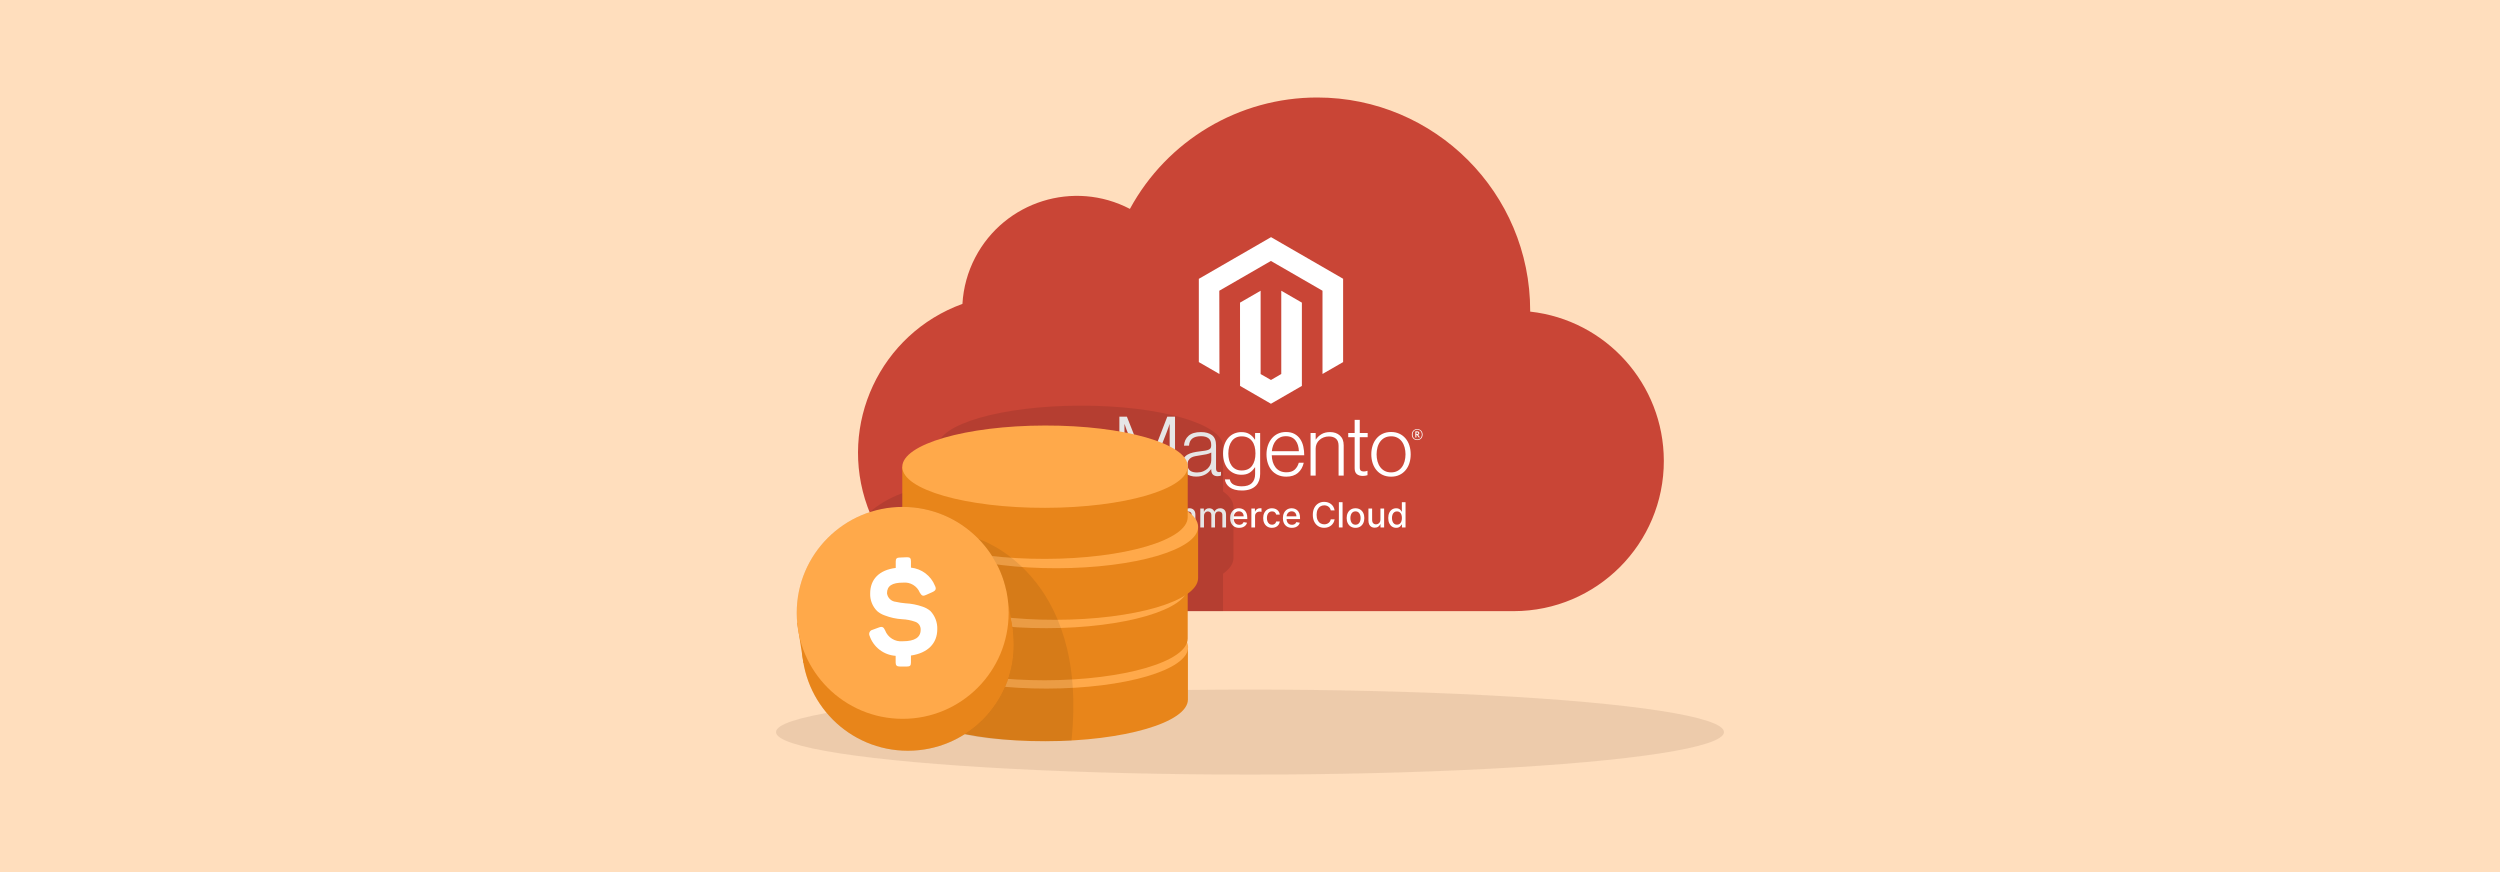 <?xml version="1.0" encoding="UTF-8"?><svg id="Layer_1" xmlns="http://www.w3.org/2000/svg" viewBox="0 0 860 300"><rect width="860" height="300" fill="#ffdebd"/><g><ellipse cx="430" cy="251.837" rx="163.055" ry="14.624" fill="#4a1e0d" opacity=".1"/><path d="m572.36,158.483c.043,28.532-23.06,51.707-51.606,51.751h-171.005c-22.294.043-42.293-13.515-50.61-34.062-.245-.606-.476-1.213-.708-1.834-10.252-28.287,4.361-59.533,32.647-69.8.318-5.573,1.819-11.017,4.404-15.97,10.093-19.305,33.904-26.785,53.209-16.706,12.822-23.622,37.571-38.336,64.457-38.322,40.473.029,73.265,32.864,73.236,73.337v.318c26.135,2.902,45.931,24.98,45.975,51.288Z" fill="#c94536"/><g><g><g><polygon points="437.239 81.579 412.397 95.919 412.397 124.56 419.488 128.66 419.438 100.012 437.189 89.766 454.94 100.012 454.94 128.647 462.031 124.56 462.031 95.894 437.239 81.579" fill="#fff"/><polygon points="440.757 128.654 437.214 130.713 433.653 128.672 433.653 100.012 426.567 104.106 426.58 132.753 437.208 138.893 447.848 132.753 447.848 104.106 440.757 100.012 440.757 128.654" fill="#fff"/></g><g><path d="m387.652,143.337l7.001,17.688h.058l6.831-17.688h2.665v20.267h-1.843v-17.661h-.058c-.094.319-.198.643-.31.962-.094.265-.207.557-.328.876-.121.324-.234.625-.324.908l-5.869,14.915h-1.672l-5.927-14.911c-.112-.265-.229-.553-.342-.863-.112-.31-.22-.611-.315-.894-.112-.342-.229-.674-.342-.993h-.058v17.661h-1.748v-20.267h2.579Z" fill="#fff"/><path d="m409.564,163.69c-.548-.153-1.065-.413-1.514-.764-.427-.342-.773-.777-1.007-1.276-.247-.508-.368-1.105-.368-1.784,0-.867.162-1.577.481-2.126.315-.544.764-.993,1.303-1.317.548-.328,1.186-.58,1.914-.75.768-.175,1.55-.31,2.337-.396.719-.076,1.33-.157,1.829-.243s.908-.198,1.218-.328.539-.306.679-.526c.139-.22.211-.517.211-.894v-.283c0-1.002-.301-1.744-.908-2.224s-1.474-.724-2.606-.724c-2.611,0-3.982,1.087-4.112,3.263h-1.73c.094-1.416.62-2.553,1.573-3.402.953-.849,2.373-1.276,4.265-1.276,1.604,0,2.872.355,3.797,1.065.926.71,1.389,1.869,1.389,3.474v7.963c0,.436.081.75.243.948.162.198.404.306.724.328.099,0,.198-.009.297-.027.103-.018.22-.049.355-.085h.085v1.276c-.157.063-.315.117-.481.157-.234.054-.472.076-.71.072-.643,0-1.15-.166-1.532-.499-.382-.333-.589-.858-.625-1.573v-.31h-.076c-.229.31-.481.607-.75.881-.319.319-.674.598-1.065.822-.454.261-.939.458-1.447.593-.548.153-1.173.229-1.869.225-.643.004-1.281-.081-1.896-.261h0Zm4.319-1.541c.616-.256,1.128-.58,1.546-.98.791-.742,1.24-1.78,1.249-2.863v-2.638c-.472.265-1.047.467-1.717.611s-1.366.261-2.085.355c-.625.094-1.2.193-1.73.297s-.989.265-1.375.494c-.382.22-.701.539-.921.921-.229.387-.342.894-.342,1.519,0,.508.09.935.27,1.276.166.328.413.607.71.822.31.216.661.364,1.034.44.409.085.831.13,1.249.126.795,0,1.496-.126,2.112-.382h0Z" fill="#fff"/><path d="m423.028,167.649c-.984-.728-1.541-1.64-1.672-2.737h1.699c.153.849.611,1.46,1.375,1.829s1.676.553,2.737.553c1.568,0,2.728-.373,3.474-1.119s1.119-1.771,1.119-3.078v-2.323h-.085c-.548.831-1.182,1.46-1.901,1.896s-1.636.652-2.75.652c-.966,0-1.833-.18-2.606-.539-.764-.35-1.442-.863-1.986-1.501-.548-.643-.971-1.411-1.263-2.31s-.44-1.887-.44-2.961c0-1.191.171-2.242.508-3.159s.791-1.685,1.362-2.31c.553-.611,1.236-1.097,2-1.416.768-.319,1.591-.485,2.422-.481,1.132,0,2.067.234,2.804.697s1.353,1.092,1.843,1.883h.085v-2.274h1.739v14.088c0,1.622-.454,2.939-1.362,3.941-1.115,1.173-2.75,1.757-4.903,1.757-1.815,0-3.213-.364-4.197-1.087h0Zm7.684-7.419c.777-1.079,1.164-2.494,1.164-4.251,0-.867-.094-1.663-.283-2.382-.189-.719-.481-1.339-.881-1.856-.391-.517-.903-.93-1.488-1.204-.598-.283-1.29-.427-2.085-.427-1.456,0-2.584.539-3.388,1.613s-1.204,2.512-1.204,4.31c-.004.777.09,1.555.283,2.31.189.706.472,1.321.849,1.843.368.512.854.93,1.416,1.218.566.292,1.236.44,2.013.44,1.622,0,2.822-.539,3.604-1.613h0Z" fill="#fff"/><path d="m439.583,163.393c-.827-.368-1.559-.921-2.139-1.613-.575-.688-1.016-1.501-1.317-2.44s-.454-1.955-.454-3.047c0-1.097.162-2.112.481-3.047s.768-1.748,1.344-2.436c.571-.688,1.29-1.24,2.099-1.618.822-.387,1.744-.58,2.764-.58,1.173,0,2.157.22,2.961.665.786.427,1.456,1.043,1.955,1.784.499.746.854,1.6,1.065,2.566.207.98.315,1.977.31,2.975h-11.167c.013.782.13,1.559.355,2.31.198.67.512,1.299.935,1.856.409.535.939.962,1.546,1.249.625.301,1.353.454,2.184.454,1.227,0,2.179-.297,2.849-.894.67-.598,1.146-1.393,1.429-2.395h1.703c-.319,1.456-.984,2.62-1.986,3.487s-2.337,1.303-3.995,1.303c-1.097,0-2.072-.193-2.921-.58h0Zm6.916-10.206c-.189-.634-.463-1.182-.822-1.645-.364-.467-.827-.84-1.362-1.092-.548-.265-1.2-.396-1.955-.396s-1.411.13-1.973.396c-.562.252-1.06.625-1.46,1.092-.409.485-.728,1.038-.948,1.631-.243.656-.4,1.344-.467,2.04h9.298c-.013-.688-.117-1.366-.31-2.027h0Z" fill="#fff"/><path d="m452.592,148.95v2.238h.058c.503-.746,1.164-1.371,1.941-1.829.804-.481,1.788-.724,2.961-.724,1.362,0,2.481.391,3.361,1.177s1.321,1.914,1.317,3.388v10.408h-1.757v-10.237c0-1.115-.297-1.932-.894-2.454-.598-.521-1.416-.782-2.454-.777-.602-.004-1.195.103-1.757.315-.53.198-1.02.49-1.447.863-.413.364-.75.813-.98,1.317-.238.526-.359,1.097-.355,1.672v9.302h-1.753v-14.659h1.757Z" fill="#fff"/><path d="m466.766,163.11c-.508-.409-.764-1.083-.764-2.027v-10.686h-2.211v-1.447h2.211v-4.507h1.757v4.507h2.723v1.447h-2.723v10.403c0,.53.117.894.355,1.092.238.198.589.297,1.06.297.216,0,.427-.027.638-.072.18-.036.355-.09.526-.157h.085v1.501c-.521.175-1.069.261-1.618.256-.849,0-1.532-.202-2.04-.607h0Z" fill="#fff"/><path d="m475.682,163.393c-.822-.373-1.555-.926-2.139-1.618-.589-.688-1.038-1.501-1.348-2.436s-.467-1.95-.467-3.047.157-2.112.467-3.047.759-1.748,1.348-2.44c.584-.692,1.317-1.24,2.139-1.618.84-.387,1.793-.58,2.849-.58s2.004.193,2.836.58c.818.378,1.541.93,2.126,1.618.589.688,1.029,1.501,1.33,2.44.301.939.449,1.955.454,3.047,0,1.097-.153,2.112-.454,3.047s-.746,1.748-1.33,2.436-1.308,1.24-2.126,1.618c-.831.387-1.775.58-2.836.58s-2.009-.193-2.849-.58h0Zm5.006-1.375c.616-.315,1.15-.768,1.559-1.33.418-.566.728-1.227.935-1.986.418-1.577.418-3.24,0-4.817-.207-.759-.517-1.42-.935-1.986-.409-.562-.944-1.016-1.559-1.33-.625-.324-1.339-.485-2.152-.481s-1.537.162-2.171.481c-.616.319-1.146.773-1.559,1.33-.427.566-.742,1.227-.948,1.986-.413,1.577-.413,3.24,0,4.817.207.755.521,1.416.948,1.986.413.557.948,1.011,1.559,1.33.616.319,1.339.481,2.171.481s1.55-.162,2.152-.481h0Z" fill="#fff"/><path d="m487.523,151.386c-1.087,0-1.843-.755-1.843-1.883s.773-1.892,1.843-1.892,1.847.764,1.847,1.892-.773,1.883-1.847,1.883h0Zm0-3.559c-.876,0-1.577.602-1.577,1.672s.697,1.663,1.577,1.663,1.586-.602,1.586-1.663-.706-1.672-1.586-1.672h0Zm.544,2.683l-.625-.894h-.202v.863h-.359v-2.094h.634c.436,0,.728.22.728.611,0,.301-.162.494-.422.575l.602.854-.355.085Zm-.548-1.793h-.279v.616h.261c.234,0,.382-.099.382-.31s-.13-.31-.364-.306h0Z" fill="#fff"/></g></g><g><path d="m393.69,175.581h-1.323c-.051-.282-.146-.531-.284-.746-.139-.215-.309-.398-.509-.547-.201-.15-.425-.264-.672-.34-.247-.076-.51-.114-.787-.114-.5,0-.948.126-1.342.377-.395.252-.706.621-.934,1.107-.228.486-.341,1.08-.341,1.781,0,.707.114,1.304.341,1.79.228.486.54.855.935,1.103.396.248.841.373,1.336.373.274,0,.535-.038.783-.112.248-.075.472-.186.672-.333.201-.147.371-.327.511-.541.14-.214.237-.459.29-.736l1.323.005c-.071.427-.207.819-.409,1.177s-.461.666-.776.925-.675.459-1.08.6c-.404.142-.845.213-1.323.213-.752,0-1.422-.179-2.011-.537-.588-.357-1.051-.87-1.389-1.537-.338-.668-.507-1.464-.507-2.389,0-.927.17-1.724.509-2.39s.803-1.178,1.391-1.536c.588-.357,1.257-.536,2.006-.536.461,0,.892.065,1.292.197.4.132.76.323,1.08.577.319.253.584.56.793.924.209.364.351.779.424,1.245Z" fill="#fff"/><path d="m397.902,181.575c-.611,0-1.144-.141-1.599-.42-.456-.28-.809-.672-1.06-1.176-.252-.503-.377-1.091-.377-1.764,0-.676.126-1.268.377-1.773.252-.506.605-.899,1.06-1.179.455-.28.988-.42,1.599-.42.61,0,1.144.14,1.599.42.455.279.809.673,1.06,1.179.252.506.377,1.098.377,1.773,0,.673-.126,1.261-.377,1.764-.252.504-.605.895-1.06,1.176-.456.279-.989.42-1.599.42Zm.004-1.065c.396,0,.724-.104.984-.314.26-.209.453-.487.579-.836.126-.348.189-.731.189-1.149,0-.415-.063-.798-.189-1.147-.126-.349-.319-.63-.579-.842-.26-.212-.588-.318-.984-.318-.398,0-.729.106-.99.318-.262.212-.456.493-.581.842-.126.35-.189.732-.189,1.147,0,.419.063.802.189,1.149.126.349.319.627.581.836.261.209.592.314.99.314Z" fill="#fff"/><path d="m402.352,181.443v-6.516h1.217v1.06h.081c.136-.358.358-.64.666-.842s.677-.303,1.107-.303c.435,0,.801.102,1.097.305.295.204.514.483.655.84h.068c.156-.348.403-.625.742-.833s.744-.311,1.213-.311c.591,0,1.074.185,1.448.556.375.37.562.929.562,1.675v4.369h-1.268v-4.25c0-.441-.12-.761-.36-.959-.241-.197-.527-.297-.861-.297-.413,0-.734.127-.963.38s-.343.577-.343.974v4.152h-1.264v-4.331c0-.353-.11-.638-.331-.853-.22-.215-.507-.322-.861-.322-.24,0-.462.064-.664.189-.202.126-.365.301-.488.524s-.185.482-.185.776v4.017h-1.268Z" fill="#fff"/><path d="m412.905,181.443v-6.516h1.217v1.06h.081c.136-.358.358-.64.666-.842s.677-.303,1.107-.303c.435,0,.801.102,1.097.305.295.204.514.483.655.84h.068c.156-.348.403-.625.742-.833s.744-.311,1.213-.311c.591,0,1.074.185,1.448.556.375.37.562.929.562,1.675v4.369h-1.268v-4.25c0-.441-.12-.761-.36-.959-.241-.197-.527-.297-.861-.297-.413,0-.734.127-.963.38s-.343.577-.343.974v4.152h-1.264v-4.331c0-.353-.11-.638-.331-.853-.22-.215-.507-.322-.861-.322-.24,0-.462.064-.664.189-.202.126-.365.301-.488.524s-.185.482-.185.776v4.017h-1.268Z" fill="#fff"/><path d="m426.266,181.575c-.642,0-1.194-.139-1.656-.414-.462-.275-.819-.664-1.069-1.166-.25-.502-.375-1.091-.375-1.767,0-.668.125-1.256.375-1.765.251-.509.601-.906,1.052-1.192.451-.285.979-.428,1.584-.428.368,0,.724.06,1.069.182.345.122.654.312.929.573.274.26.491.597.649,1.012.158.414.238.917.238,1.508v.449h-5.179v-.95h3.936c0-.333-.068-.63-.204-.889s-.326-.463-.57-.612c-.245-.15-.531-.226-.859-.226-.356,0-.667.087-.931.262-.265.174-.468.399-.611.678-.143.279-.214.581-.214.906v.742c0,.435.077.806.231,1.111.154.306.37.538.647.697.277.16.601.24.971.24.24,0,.46-.035.657-.104.198-.069.369-.173.514-.311.144-.139.254-.31.331-.513l1.201.216c-.096.353-.268.662-.516.927s-.557.47-.929.615c-.372.145-.795.219-1.27.219Z" fill="#fff"/><path d="m430.474,181.443v-6.516h1.226v1.035h.068c.118-.351.328-.627.63-.829.301-.202.643-.303,1.024-.303.079,0,.173.002.281.008.109.006.194.013.257.021v1.213c-.051-.014-.142-.03-.272-.049s-.26-.027-.39-.027c-.3,0-.566.062-.8.189s-.418.3-.554.522c-.136.222-.204.474-.204.757v3.978h-1.268Z" fill="#fff"/><path d="m437.57,181.575c-.631,0-1.173-.144-1.627-.431s-.803-.684-1.046-1.19c-.243-.506-.364-1.085-.364-1.738,0-.662.124-1.247.373-1.754.249-.508.6-.904,1.052-1.19.452-.285.985-.428,1.599-.428.495,0,.936.091,1.324.273.387.182.7.438.94.766.238.328.381.711.426,1.149h-1.234c-.067-.306-.223-.568-.464-.789-.242-.221-.565-.331-.97-.331-.353,0-.662.093-.927.278-.265.185-.47.448-.617.788-.146.341-.221.743-.221,1.207,0,.476.072.886.217,1.23s.349.612.612.802c.265.19.576.284.935.284.24,0,.459-.045.655-.134.197-.089.362-.217.496-.384.135-.167.229-.368.282-.603h1.234c-.045.422-.183.798-.411,1.128-.23.331-.535.592-.918.781-.384.19-.832.284-1.347.284Z" fill="#fff"/><path d="m444.415,181.575c-.641,0-1.193-.139-1.656-.414-.461-.275-.818-.664-1.068-1.166s-.375-1.091-.375-1.767c0-.668.125-1.256.375-1.765s.602-.906,1.053-1.192c.451-.285.979-.428,1.584-.428.367,0,.723.06,1.068.182.346.122.654.312.93.573.273.26.49.597.648,1.012.158.414.238.917.238,1.508v.449h-5.18v-.95h3.936c0-.333-.066-.63-.203-.889-.135-.259-.326-.463-.57-.612-.244-.15-.531-.226-.859-.226-.355,0-.666.087-.93.262-.266.174-.469.399-.611.678-.143.279-.215.581-.215.906v.742c0,.435.078.806.231,1.111.154.306.371.538.648.697.277.16.6.24.971.24.24,0,.459-.035.658-.104.197-.069.369-.173.512-.311.144-.139.256-.31.332-.513l1.199.216c-.096.353-.268.662-.514.927-.248.265-.559.47-.93.615-.373.145-.795.219-1.272.219Z" fill="#fff"/><path d="m459.106,175.581h-1.324c-.051-.282-.145-.531-.284-.746s-.308-.398-.509-.547c-.2-.15-.425-.264-.672-.34-.248-.076-.51-.114-.787-.114-.501,0-.948.126-1.343.377-.395.252-.705.621-.933,1.107s-.342,1.08-.342,1.781c0,.707.114,1.304.342,1.79s.539.855.935,1.103c.397.248.842.373,1.337.373.273,0,.535-.038.782-.112.247-.075.472-.186.672-.333.201-.147.372-.327.512-.541s.236-.459.29-.736l1.324.005c-.071.427-.208.819-.41,1.177s-.461.666-.775.925c-.315.259-.676.459-1.08.6-.404.142-.846.213-1.323.213-.752,0-1.423-.179-2.011-.537-.588-.357-1.051-.87-1.389-1.537-.338-.668-.507-1.464-.507-2.389,0-.927.169-1.724.509-2.39.339-.666.803-1.178,1.391-1.536.589-.357,1.258-.536,2.007-.536.461,0,.892.065,1.292.197.399.132.76.323,1.079.577.319.253.584.56.793.924.209.364.351.779.425,1.245Z" fill="#fff"/><path d="m461.841,172.757v8.687h-1.269v-8.687h1.269Z" fill="#fff"/><path d="m466.289,181.575c-.61,0-1.144-.141-1.599-.42-.455-.28-.809-.672-1.06-1.176-.252-.503-.378-1.091-.378-1.764,0-.676.126-1.268.378-1.773s.606-.899,1.06-1.179c.455-.28.988-.42,1.599-.42.611,0,1.145.14,1.6.42.455.279.809.673,1.06,1.179.251.506.377,1.098.377,1.773,0,.673-.126,1.261-.377,1.764-.252.504-.606.895-1.06,1.176-.455.279-.988.42-1.6.42Zm.005-1.065c.396,0,.724-.104.983-.314.261-.209.453-.487.579-.836.126-.348.189-.731.189-1.149,0-.415-.062-.798-.189-1.147-.126-.349-.318-.63-.579-.842-.26-.212-.588-.318-.983-.318-.399,0-.73.106-.991.318-.261.212-.455.493-.581.842-.126.35-.189.732-.189,1.147,0,.419.062.802.189,1.149.126.349.32.627.581.836.262.209.592.314.991.314Z" fill="#fff"/><path d="m474.866,178.741v-3.813h1.272v6.516h-1.247v-1.128h-.067c-.15.348-.39.637-.719.867-.33.231-.739.346-1.228.346-.418,0-.788-.093-1.109-.278-.32-.185-.572-.46-.755-.824-.183-.365-.273-.816-.273-1.353v-4.144h1.269v3.992c0,.443.123.797.369,1.06.246.264.565.395.958.395.237,0,.475-.059.711-.178s.433-.298.59-.539c.156-.24.233-.545.231-.916Z" fill="#fff"/><path d="m480.279,181.57c-.526,0-.995-.135-1.406-.404-.412-.271-.734-.656-.968-1.158s-.35-1.105-.35-1.81.118-1.307.354-1.807c.235-.501.56-.884.974-1.149.412-.266.88-.398,1.403-.398.404,0,.731.066.978.201.248.134.44.29.577.469.138.178.244.335.32.471h.076v-3.228h1.269v8.687h-1.238v-1.014h-.106c-.076.139-.185.297-.329.475-.143.179-.338.334-.587.467s-.571.199-.967.199Zm.279-1.081c.365,0,.674-.097.927-.291.253-.193.445-.463.577-.808s.197-.747.197-1.205c0-.452-.065-.848-.195-1.188-.13-.339-.321-.604-.572-.793-.252-.19-.562-.284-.934-.284-.382,0-.699.099-.954.297s-.446.468-.575.81c-.128.343-.192.729-.192,1.158,0,.435.065.827.195,1.175.13.349.322.623.578.825s.572.304.948.304Z" fill="#fff"/></g></g><path d="m424.299,174.597h.015v17.399c0,1.892-1.271,3.711-3.581,5.371v12.866h-70.984c-22.294.043-42.293-13.515-50.61-34.062,6.324-5.357,14.497-8.606,23.421-8.635v-13.645c0-.043-.015-.072-.015-.116-.015-7.811,21.962-14.194,49.094-14.237,27.117-.058,49.123,6.252,49.137,14.063,0,.072-.014.159-.029.231l-.015,15.219c2.31,1.646,3.581,3.436,3.595,5.328,0,.072-.015.144-.029.216Z" opacity=".1"/><g><path d="m310.465,223.388v17.396c0,7.899,21.984,14.245,49.112,14.202,27.128-.044,49.083-6.478,49.068-14.363v-17.396l-98.18.161Z" fill="#e8851a"/><ellipse cx="360.071" cy="222.722" rx="48.643" ry="14.158" transform="translate(-.388 .629) rotate(-.1)" fill="#ffa94a"/><path d="m310.392,202.415v17.396c0,7.885,21.984,14.245,49.112,14.202,27.128-.044,49.083-6.478,49.068-14.363v-17.411l-98.18.176Z" fill="#e8851a"/><ellipse cx="360.021" cy="201.94" rx="48.643" ry="14.158" transform="translate(-.352 .629) rotate(-.1)" fill="#ffa94a"/><path d="m313.968,181.604v17.411c0,7.885,21.984,14.245,49.112,14.202,27.128-.044,49.083-6.478,49.068-14.377v-17.396l-98.18.161Z" fill="#e8851a"/><ellipse cx="363.517" cy="181.313" rx="48.643" ry="14.158" transform="translate(-.316 .635) rotate(-.1)" fill="#ffa94a"/><path d="m310.392,160.631v17.426c0,7.885,21.984,14.245,49.112,14.202,27.128-.044,49.083-6.478,49.068-14.363l.015-17.426-98.195.161Z" fill="#e8851a"/><circle cx="312.297" cy="221.805" r="36.449" isolation="isolate" opacity=".08"/><path d="m336.538,185.385s38.105,11.725,32.038,69.425c0,0-24.915.835-36.64-2.198-10.611-2.741,4.602-67.227,4.602-67.227Z" isolation="isolate" opacity=".08"/><ellipse cx="359.494" cy="160.538" rx="49.112" ry="14.158" transform="translate(-.28 .628) rotate(-.1)" fill="#ffa94a"/><g opacity=".08"><circle cx="310.524" cy="210.828" r="36.449"/></g><g><circle cx="312.297" cy="221.805" r="36.449" fill="#e8851a"/><polygon points="274.23 214.212 276.391 228.088 348.437 217.061 346.172 203.194 274.23 214.212" fill="#e8851a"/></g><circle cx="310.524" cy="210.828" r="36.449" fill="#ffa94a"/><path d="m312.033,191.687c1.026,0,1.334.352,1.334,1.378v2.198c3.692.389,6.866,2.785,8.251,6.229.542,1.085.308,1.656-.894,2.198l-2.198.982c-1.026.498-1.466.279-2.111-.806-.94-2.288-3.269-3.688-5.731-3.444-3.811,0-5.555,1.114-5.555,3.679.21,1.585,1.499,2.807,3.092,2.931,1.061.244,2.139.41,3.224.498,2.035.098,4.044.493,5.965,1.173.962.323,1.856.819,2.638,1.466,1.605,1.691,2.461,3.957,2.374,6.287,0,4.88-3.268,8.193-9.057,9.043v2.389c0,1.041-.308,1.392-1.334,1.392h-2.462c-1.041,0-1.466-.352-1.466-1.392v-2.286c-4.112-.271-7.654-2.997-8.969-6.903-.341-.734-.023-1.606.711-1.947.101-.047.206-.082.315-.105l2.198-.806c1.129-.41,1.612-.132,2.111.982.935,2.479,3.416,4.023,6.053,3.767,4.118,0,6.185-1.304,6.185-3.942.07-1.262-.727-2.41-1.935-2.785-1.416-.496-2.897-.783-4.397-.85-2.059-.118-4.086-.559-6.009-1.304-.949-.321-1.83-.818-2.594-1.466-1.628-1.597-2.51-3.803-2.433-6.082,0-4.851,3.048-8.075,8.793-8.793v-2.198c0-1.026.352-1.378,1.466-1.378l2.433-.103Z" fill="#fff"/></g></g></svg>